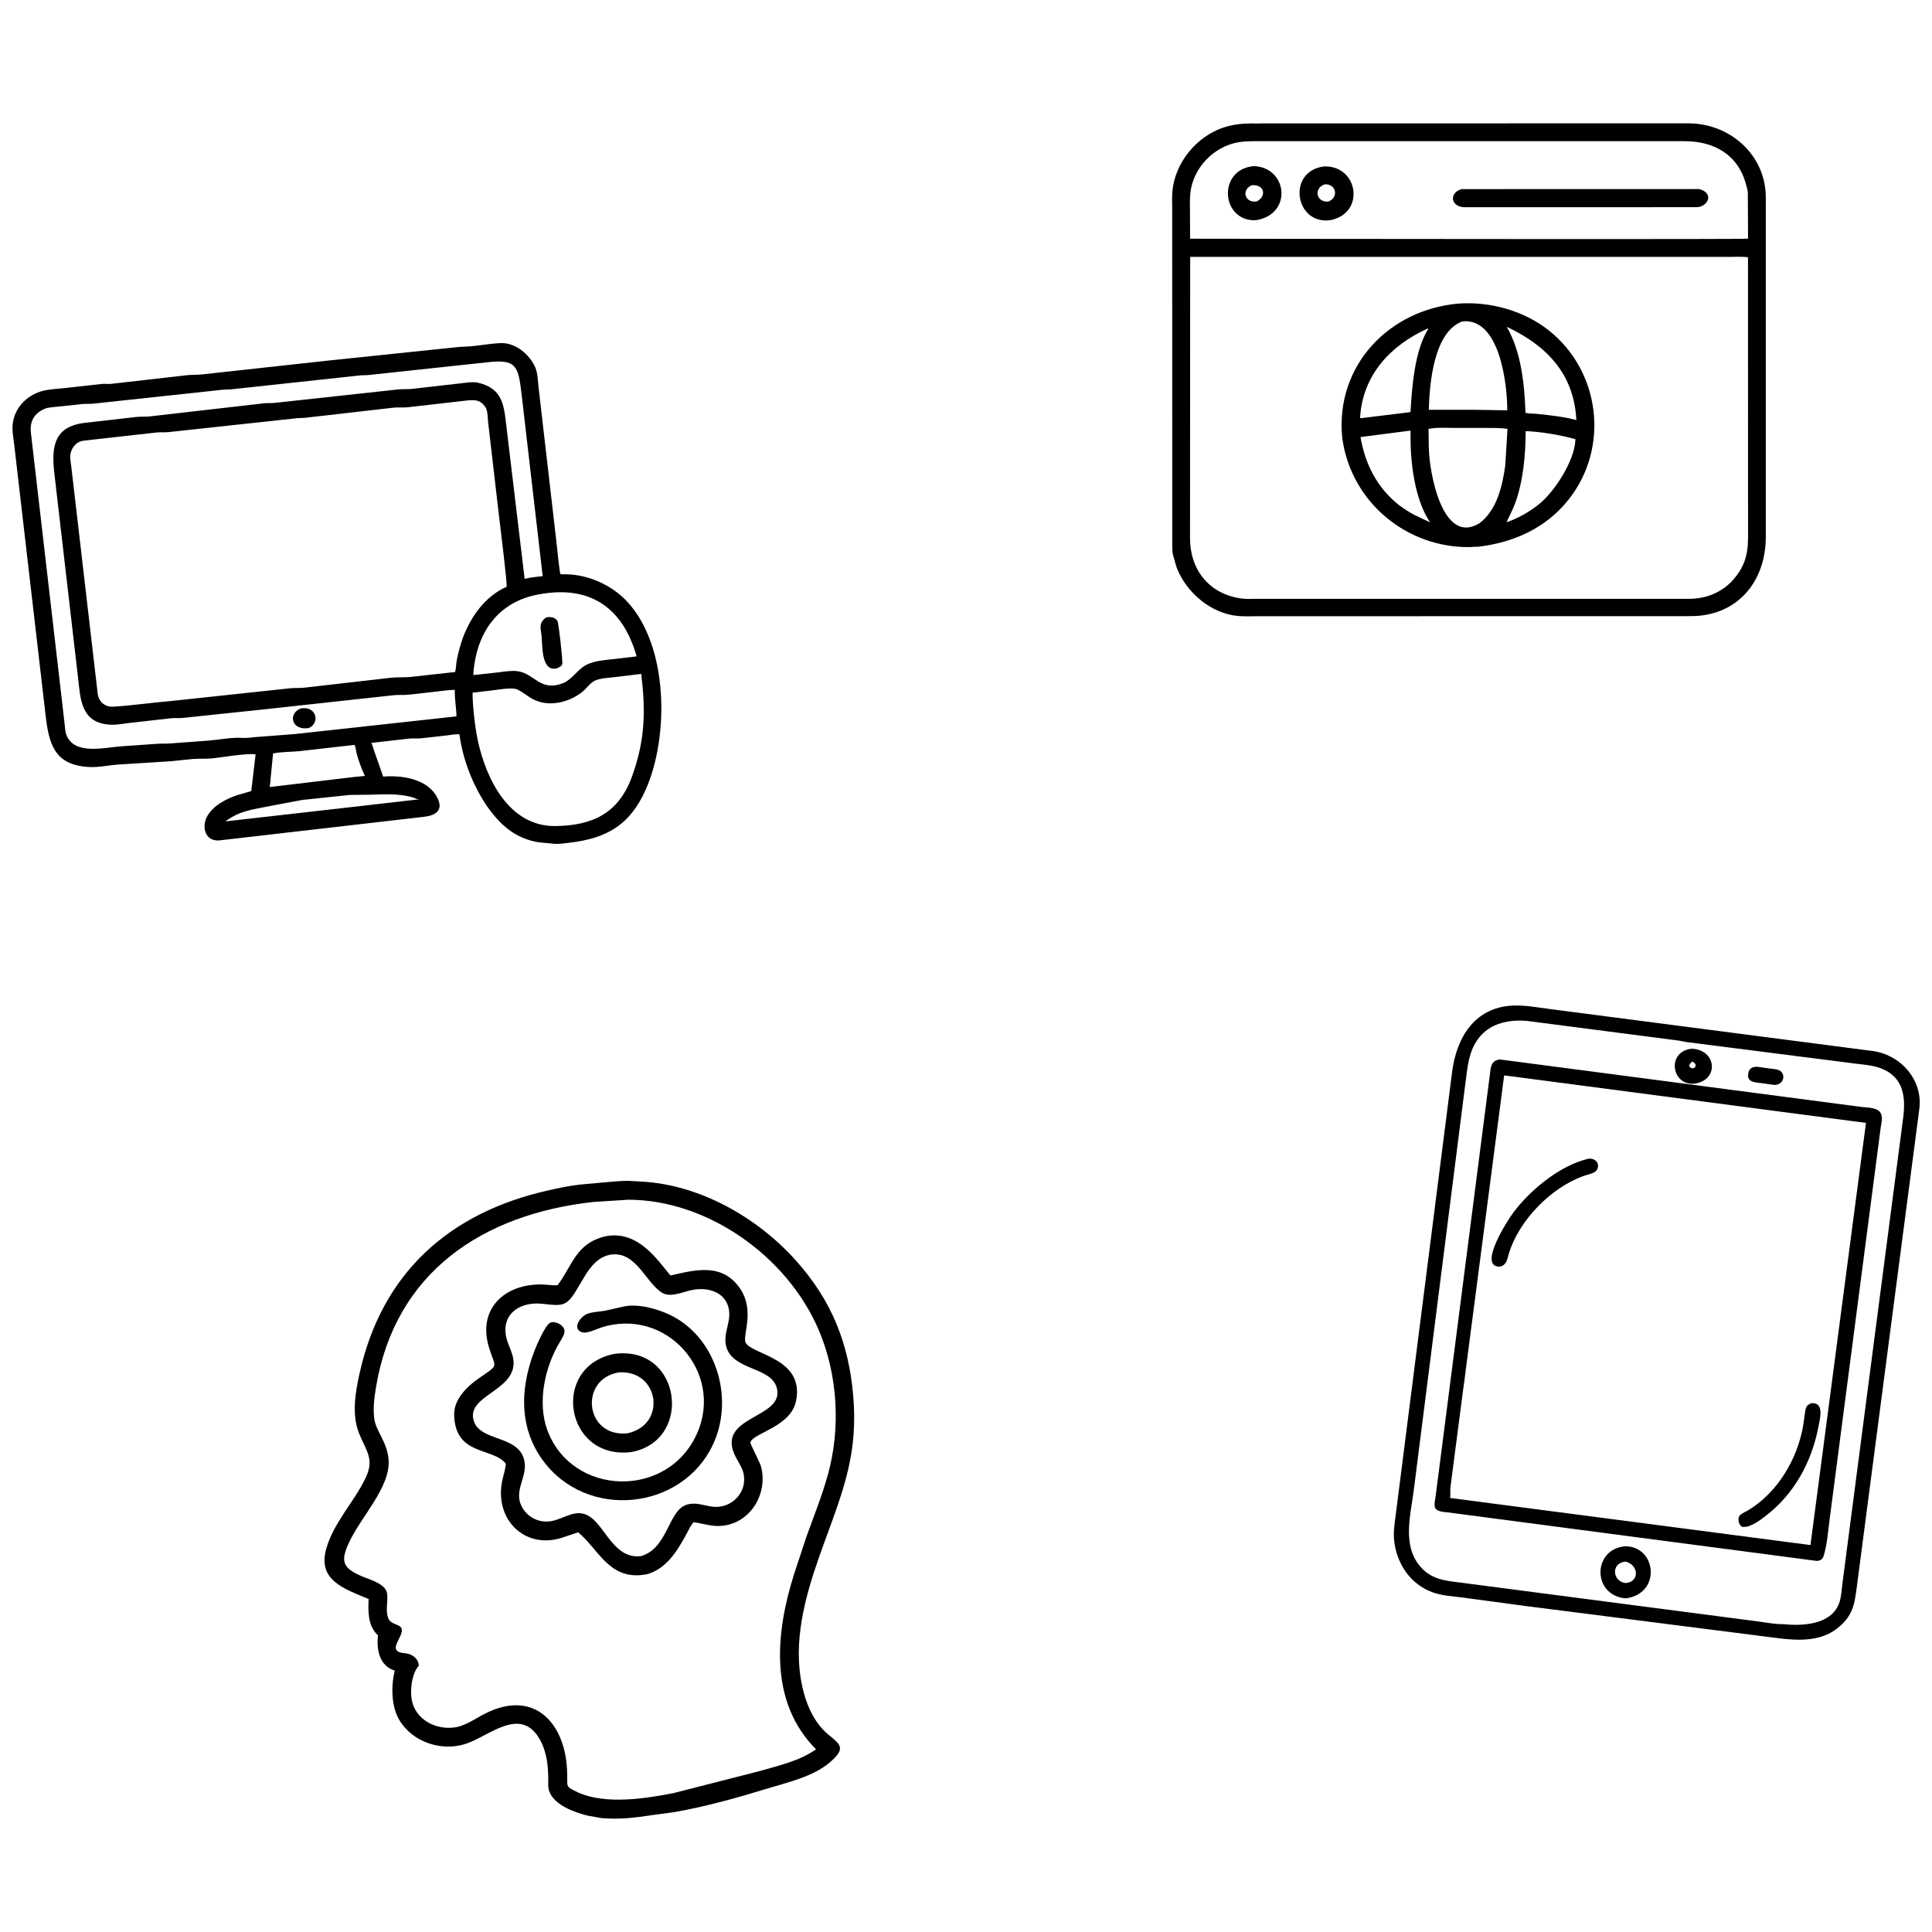 <?xml version="1.0" encoding="UTF-8" standalone="no"?>
<!-- Created with Inkscape (http://www.inkscape.org/) -->

<svg
   width="167.297mm"
   height="167.297mm"
   viewBox="0 0 167.297 167.297"
   version="1.1"
   id="svg5"
   xml:space="preserve"
   inkscape:version="1.2.2 (732a01da63, 2022-12-09)"
   sodipodi:docname="cs-icons.svg"
   xmlns:inkscape="http://www.inkscape.org/namespaces/inkscape"
   xmlns:sodipodi="http://sodipodi.sourceforge.net/DTD/sodipodi-0.dtd"
   xmlns="http://www.w3.org/2000/svg"
   xmlns:svg="http://www.w3.org/2000/svg"><sodipodi:namedview
     id="namedview7"
     pagecolor="#ffffff"
     bordercolor="#666666"
     borderopacity="1.0"
     inkscape:showpageshadow="2"
     inkscape:pageopacity="0.0"
     inkscape:pagecheckerboard="0"
     inkscape:deskcolor="#d1d1d1"
     inkscape:document-units="mm"
     showgrid="false"
     inkscape:zoom="0.84096521"
     inkscape:cx="381.70426"
     inkscape:cy="388.83892"
     inkscape:window-width="1920"
     inkscape:window-height="1027"
     inkscape:window-x="1912"
     inkscape:window-y="-8"
     inkscape:window-maximized="1"
     inkscape:current-layer="svg5" /><defs
     id="defs2" /><g
     inkscape:groupmode="layer"
     id="layer2"
     inkscape:label="Capa 2"
     transform="translate(-17.917,-9.562)"
     style="display:none"><circle
       style="fill:none;fill-rule:evenodd;stroke:#ffdead;stroke-width:4;stroke-linecap:round;stroke-miterlimit:0;stroke-dasharray:4, 16;stroke-dashoffset:0;paint-order:markers fill stroke"
       id="path431"
       cx="100.049"
       cy="91.239"
       r="70.16" /></g><g
     inkscape:label="Capa 1"
     inkscape:groupmode="layer"
     id="layer1"
     transform="translate(-17.917,-9.562)"><rect
       style="fill:none;fill-rule:evenodd;stroke:none;stroke-width:4;stroke-linecap:round;stroke-miterlimit:0;stroke-dasharray:4, 16;stroke-dashoffset:0;paint-order:markers fill stroke"
       id="rect2644"
       width="167.297"
       height="167.297"
       x="17.917"
       y="9.562" /><g
       id="g153"
       transform="matrix(0.069,0,0,0.069,109.662,5.336)"
       style="display:inline;stroke-width:3.809"><path
         transform="scale(1.6)"
         d="m 490.576,521.58 -335.877,0.038 c -4.795,0.023 -9.707,0.237 -14.484,-0.168 -21.227,-1.797 -40.62,-18.255 -48.172,-37.666 -1.096,-2.818 -1.599,-5.706 -2.538,-8.539 l -0.316,-1.002 c -0.713,-2.584 -0.713,-5.717 -0.753,-8.39 L 88.393,201.497 c -0.002,-4.323 -0.242,-8.83 0.147,-13.134 2.036,-22.51 18.919,-43.083 40.255,-50.11 7.584,-2.497 14.983,-3.129 22.893,-3.207 2.553,0.271 5.413,-0.001 8.011,-0.001 l 333.647,-0.012 c 32.298,0.011 60.281,24.411 60.647,57.505 l 0.003,267.225 c -0.143,30.536 -17.452,56.615 -49.406,61.158 -4.669,0.664 -9.31,0.628 -14.015,0.659 z M 443.67,149.012 156.299,149.016 c -5.25,0.001 -10.472,-0.049 -15.674,0.799 -19.539,3.184 -35.89,20.105 -37.993,39.884 -0.558,5.252 -0.278,10.745 -0.277,16.024 l 0.061,19.784 96.803,0.125 c 26.672,0.001 339.681,0.457 340.857,-0.17 l -0.186,-36.094 c -0.139,-2.091 -0.812,-4.234 -1.347,-6.253 -6.292,-23.744 -25.314,-34.064 -48.154,-34.099 z m -341.175,90.75 -0.121,220.764 c 0.066,24.648 14.908,43.636 40.126,47.165 3.974,0.556 8.284,0.275 12.299,0.28 l 339.42,-0.026 c 12.257,-0.068 23.506,-4.298 32.327,-12.936 10.26,-10.677 13.497,-20.664 13.52,-34.902 L 540.015,240.1 c -4.408,-0.708 -9.456,-0.33 -13.938,-0.333 z"
         id="path132"
         style="stroke-width:3.809" /><path
         transform="scale(1.6)"
         d="m 153.769,211.02 c -27.117,0.918 -30.142,-40.032 -1.277,-42.45 26.779,1.053 30.339,38.296 1.277,42.45 z m -2.774,-27.535 c -8.532,3.429 -5.848,14.128 3.545,12.821 7.398,-3.289 7.328,-13.213 -3.545,-12.821 z"
         id="path134"
         style="stroke-width:3.809" /><path
         transform="scale(1.6)"
         d="m 212.479,210.94 c -27.535,4.024 -34.588,-38.038 -5.289,-42.083 27.028,-1.359 33.206,36.642 5.289,42.083 z m -4.487,-28.083 c -8.752,2.934 -6.85,14.379 2.978,13.499 8.199,-3.177 6.206,-14.066 -2.978,-13.499 z"
         id="path136"
         style="stroke-width:3.809" /><path
         transform="scale(1.6)"
         d="m 501.639,200.591 c -0.243,-0.05 -1.671,0.172 -2.125,0.191 l -181.995,0.032 c -10.425,-0.249 -12.426,-11.031 -2.245,-14.202 l 185.212,-0.049 c 1.248,0.034 2.323,0.21 3.462,0.735 l 0.427,0.207 c 7.999,3.8 4.107,11.595 -2.736,13.086 z"
         id="path138"
         style="stroke-width:3.809" /><path
         transform="scale(1.6)"
         d="m 328.201,467.15 c -0.933,-0.25 -4.932,0.22 -6.248,0.24 -49.364,0.723 -92.756,-34.902 -99.996,-84.411 l -0.243,-1.87 c -5.297,-55.918 36.459,-99.944 91.326,-104.726 24.612,-1.715 50.912,5.463 70.445,20.815 40.802,32.069 48.168,92.14 15.835,132.922 -17.867,22.535 -43.248,33.749 -71.119,37.03 z M 315.974,290.381 c -22.125,8.039 -25.804,47.87 -26.288,69.323 l 36.551,-0.001 24.966,0.429 c 0.014,-22.059 -6.44,-72.911 -35.229,-69.751 z m 34.79,4.222 c 11.38,19.484 13.98,45.215 14.724,67.483 3.143,0.705 6.787,0.554 10.031,0.909 9.862,1.081 20.255,2.181 29.852,4.754 -1.716,-36.421 -23.689,-58.674 -54.607,-73.146 z m -62.28,1.491 c -28.98,13.191 -50.917,36.599 -52.714,70.035 l 0.949,0.129 38.563,-4.741 c 1.222,-19.753 3.157,-48.132 14.057,-65.423 -0.572,-0.103 -0.287,-0.103 -0.855,0 z m 20.688,77.828 c -6.443,-0.004 -13.404,-0.515 -19.734,0.786 l 0.233,14.852 c 0.437,20.054 10.845,76.788 39.695,59.147 13.751,-10.385 17.959,-29.019 20.254,-45.207 l 1.76,-28.826 c -5.952,-0.913 -12.135,-0.725 -18.146,-0.745 z m -34.329,2.155 -38.746,5.015 c 3.681,21.526 13.046,39.783 30.3,53.466 3.791,2.766 7.699,5.378 11.862,7.556 l 12.385,5.851 C 279.953,432.1 276.122,407.529 275.439,388.314 l -0.127,-10.762 c -0.001,-0.657 0.209,-1.111 -0.338,-1.511 z m 90.818,0.329 c -0.122,18.75 -1.872,39.275 -8.433,57.063 -1.846,5.008 -4.524,9.576 -6.576,14.475 9.126,-3.175 17.786,-8.095 25.339,-14.12 12.246,-9.744 28.086,-34.164 28.654,-50.583 l -0.032,-0.505 c -12.368,-3.392 -26.112,-5.718 -38.952,-6.33 z"
         id="path140"
         style="stroke-width:3.809" /></g><g
       id="g331"
       transform="matrix(0.069,-0.006,0.006,0.069,31.191,107.037)"
       style="display:inline;stroke-width:3.809"><path
         transform="scale(1.6)"
         d="m 302.314,569.438 -10.753,-2.88 c -9.842,-3.301 -25.293,-10.357 -28.325,-21.391 -0.971,-3.535 -0.18,-7.185 0.084,-10.75 0.806,-10.903 0.364,-21.943 -4.675,-31.898 -12.941,-25.564 -38.758,-4.419 -57.463,-0.103 -19.12,4.412 -40.858,-4.891 -49.707,-22.703 -5.694,-11.462 -4.344,-27.352 -0.422,-39.154 -11.503,-4.543 -12.973,-17.895 -10.609,-28.604 l -0.913,-0.997 c -6.305,-8.08 -5.193,-18.395 -3.952,-27.911 -18.361,-9.629 -38.809,-18.073 -29.519,-42.162 7.677,-19.905 24.324,-33.837 35.074,-51.767 8.772,-14.629 2.699,-20.954 -1.816,-35.793 -4.565,-15.002 -0.013,-32.306 4.544,-46.719 24.058,-76.091 80.154,-118.872 159.419,-129.524 8.267,-1.111 16.425,-2.152 24.771,-2.34 l 17.966,-0.07 c 6.722,-0.006 13.534,-0.196 20.232,0.458 l 9.785,1.408 c 45.351,6.34 87.774,35.605 114.963,71.775 25.17,33.485 35.598,67.985 35.581,109.066 -0.018,44.904 -13.502,72.054 -32.28,112.181 -14.047,30.017 -28.277,63.13 -28.014,96.852 0.144,18.466 4.444,40.331 18.376,53.688 8.768,8.405 12.199,11.787 -0.944,21.235 -14.041,10.094 -33.802,12.696 -50.267,16.207 -24.701,5.269 -49.817,10.042 -75.017,12.142 l -15.994,0.765 c -15.318,0.858 -25.125,1.402 -40.125,-1.011 z M 337.676,89.174 C 250.027,91.129 178.37,130.747 155.774,218.274 c -2.058,7.973 -3.843,15.922 -3.63,24.202 0.27,10.459 8.698,19.308 8.402,33.846 -0.431,21.136 -25.233,42.12 -36.14,60.992 -8.047,13.923 -7.771,19.547 7.872,27.809 5.772,3.048 17.735,7.26 18.068,15.039 0.267,6.215 -2.684,13.22 -0.729,19.213 l 0.146,0.461 c 1.035,3.045 4.387,4.3 6.997,5.709 10.206,5.511 -14.151,19.018 2.91,22.067 4.46,0.796 8.27,2.945 10.036,7.388 l 0.584,3.177 c -5.658,5.366 -7.88,15.356 -8.081,22.917 -0.449,16.802 14.254,27.905 30.307,27.794 9.285,-0.064 17.868,-5.516 26.297,-8.873 40.398,-16.091 62.534,14.155 59.466,52.994 l -0.527,6.981 c -0.189,3.331 2.127,4.19 4.737,5.984 l 3.531,2.128 c 20.411,11.035 50.879,9.157 73.769,6.681 l 67.997,-11.213 c 15.613,-3.108 31.938,-5.133 45.937,-13.211 -33.61,-40.165 -23.705,-93.314 -5.294,-137.776 l 11.964,-27.895 c 7.153,-15.554 15.023,-30.991 21.029,-47.036 13.455,-35.942 14.645,-77.889 2.484,-114.374 C 484.379,144.692 426.721,95.297 364.833,89.804 Z"
         id="path313"
         style="stroke-width:3.809" /><path
         transform="scale(1.6)"
         d="m 354.024,382.627 -4.336,0.24 c -26.163,0.395 -32.286,-23.803 -46.491,-37.546 l -13.11,3.14 c -30.073,6.814 -52.172,-19.725 -41.977,-50.023 1.269,-3.772 2.731,-7.422 3.489,-11.343 -8.949,-13.981 -39.154,-9.303 -36.945,-41.831 0.788,-11.6 11.537,-20.716 20.897,-26.12 18.082,-10.438 14.469,-6.31 10.772,-23.713 -6.578,-30.962 16.536,-48.616 45.562,-45.498 4.047,0.435 7.875,1.511 11.989,1.667 12.829,-13.979 16.951,-31.694 41.067,-34.923 20.853,-1.998 33.304,13.602 43.656,29.272 l 3.026,4.439 c 0.392,0.528 0.588,1.293 1.286,1.195 19.507,-2.735 40.827,-6.364 52.818,14.857 10.505,18.592 -1.785,37.414 0.789,42.762 4.798,9.97 44.803,15.935 35.214,48.562 -5.888,20.033 -35.209,21.79 -38.431,29.229 -0.283,0.653 6.22,16.708 6.678,19.242 4.186,23.162 -14.095,46.458 -38.727,43.493 -5.921,-0.713 -11.603,-3.163 -17.432,-4.481 -2.69,2.378 -4.448,5.795 -6.413,8.754 -8.45,12.715 -17.697,25.448 -33.381,28.626 z m -6.958,-251.268 c -8.989,1.025 -14.598,6.361 -20.044,13.196 l -7.408,10.207 c -10.143,14.517 -13.094,13.361 -28.833,10.234 -16.295,-3.238 -32.133,4.266 -30.447,22.593 0.772,8.386 5.53,14.935 3.786,23.661 -3.845,19.24 -36.547,20.876 -34.928,38.282 1.79,19.24 34.641,14.996 37.016,36.674 1.375,12.55 -10.284,22.015 -5.362,34.739 3.546,9.164 12.584,14.766 22.376,13.83 10.747,-1.027 20.503,-9.043 30.64,-0.455 11.095,9.4 15.982,34.386 36.536,33.794 22.046,-4.253 24.316,-34.485 39.814,-37.077 7.271,-1.215 12.414,1.899 19.149,3.385 15.016,3.314 28.978,-9.198 26.478,-24.368 -0.703,-4.269 -2.979,-8.228 -4.65,-12.164 -14.652,-34.501 40.689,-26.431 36.443,-51.484 -2.897,-17.091 -33.356,-16.503 -36.589,-35.83 -1.175,-7.026 1.714,-12.749 3.562,-19.299 5.452,-19.324 -10.148,-29.271 -27.528,-26.74 -6.673,0.972 -16.369,4.373 -22.251,0.011 -12.424,-9.216 -17.4,-34.584 -37.76,-33.189 z"
         id="path315"
         style="stroke-width:3.809" /><path
         transform="scale(1.6)"
         d="m 302.272,181.553 c 6.955,4.849 3.403,9.092 -0.572,14.563 -13.289,18.29 -21.605,45.337 -15.563,67.512 14.557,53.432 89.417,62.266 116.546,12.366 24.848,-45.705 -15.789,-100.576 -67.973,-88.473 -4.175,0.968 -11.831,4.261 -15.734,1.962 -6.644,-3.912 0.919,-11.947 5.791,-13.513 4.246,-1.365 9.93,-0.916 14.386,-1.319 l 14.967,-2.044 c 10.116,-1.184 21.406,2.687 30.402,7.033 36.926,17.839 49.449,66.241 32.008,101.922 -25.371,51.906 -100.541,56.762 -133.411,9.222 -19.42,-28.087 -15.935,-60.692 -1.566,-89.846 2.014,-4.087 10.24,-19.548 14.217,-20.697 2.162,-0.624 4.144,0.061 6.048,1.068 z"
         id="path317"
         style="stroke-width:3.809" /><path
         transform="scale(1.6)"
         d="m 349.929,286.441 c -52.101,1.824 -57.381,-71.823 -6.631,-77.569 l 0.018,-0.004 c 53.1,-2.577 56.028,73.024 6.613,77.573 z m -4.241,-62.871 c -31.748,2.559 -30.749,48.42 2.432,48 31.683,-3.711 29.372,-47.335 -2.432,-48 z"
         id="path319"
         style="stroke-width:3.809" /></g><g
       id="g377"
       transform="matrix(0.069,0.009,-0.009,0.069,130.582,84.417)"
       style="display:inline;stroke-width:3.809"><path
         transform="scale(1.6)"
         d="m 247.969,549.334 -49.41,-0.199 c -7.848,0.014 -16.273,0.683 -23.98,-1.027 -17.836,-3.958 -30.46,-18.342 -34.744,-35.806 -1.564,-6.377 -1.412,-12.649 -1.418,-19.16 l -1.085,-348.2 c -0.073,-26.613 10.531,-52 39.856,-57.347 9.167,-1.671 18.904,-1.109 28.183,-1.111 l 185.646,-0.073 67.554,-0.026 c 22.424,-0.405 42.697,16.826 42.823,39.866 l -0.137,374.66 c -0.008,14.315 -0.141,23.484 -11.147,34.535 -14.423,14.481 -36.323,13.217 -55.128,13.331 z M 189.697,97.948 c -21.503,1.111 -37.699,11.115 -40.441,34.613 -0.731,6.266 -0.507,12.807 -0.533,19.11 l 1.137,320.812 c -0.061,19.293 -3.264,42.706 12.692,57.009 9.814,8.796 20.199,8.399 32.448,8.335 l 232.911,0.017 c 5.622,-0.003 11.451,0.3 17.048,-0.06 l 3.869,-0.432 c 14.577,-0.374 36.082,-4.327 40.272,-21.102 l 0.142,-0.543 c 1.124,-4.557 0.589,-10.49 0.589,-15.195 V 135.469 c 0.084,-16.548 -3.563,-32.398 -22.649,-36.671 -6.572,-1.471 -13.523,-0.961 -20.224,-0.961 l -131.802,0.366 c -2.1,-0.003 -4.197,-0.338 -6.305,-0.346 z"
         id="path350"
         style="stroke-width:3.809" /><path
         transform="scale(1.6)"
         d="m 326.566,129.154 c -17.9,5.581 -26.644,-20.964 -7.188,-26.268 19.167,-2.214 24.995,20.387 7.188,26.268 z m -4.914,-16.463 c -2.898,2.395 -2.918,4.984 1.019,5.2 3.198,-1.555 2.024,-4.189 -1.019,-5.2 z"
         id="path352"
         style="stroke-width:3.809" /><path
         transform="scale(1.6)"
         d="m 386.92,122.455 -9.457,-0.125 c -4.082,-0.049 -11.075,1.067 -11.538,-4.671 -0.406,-5.03 1.876,-7.208 6.728,-7.52 l 9.274,0.12 c 2.706,0.015 6.783,-0.499 9.083,1.214 4.314,3.211 2.528,10.344 -4.09,10.982 z"
         id="path354"
         style="stroke-width:3.809" /><path
         transform="scale(1.6)"
         d="m 467.717,485.276 -289.592,-0.305 c -12.536,0.625 -10.846,-2.788 -10.814,-13.096 L 166.719,138.77 c 0.227,-4.587 1.469,-7.109 6.198,-8.374 l 283.882,0.248 c 4.647,0.005 13.326,-1.525 15.724,3.697 l 0.182,0.419 c 1.403,3.141 0.776,6.667 0.776,10 l 0.019,306.726 c -0.004,9.515 0.649,19.388 -0.854,28.793 -0.503,3.146 -1.773,4.324 -4.929,4.997 z m -289.888,-343.024 0.008,232.201 c 0.152,4.708 0.009,7.598 -0.017,12.139 l 0.008,78.564 c 0.078,2.836 0.79,5.577 0.847,8.445 l 282.64,0.08 0.342,-331.192 z"
         id="path356"
         style="stroke-width:3.809" /><path
         transform="scale(1.6)"
         d="m 194.163,290.133 c -16.963,3.095 -0.901,-31.959 1.786,-37.633 9.935,-20.977 33.039,-46.53 55.805,-54.624 4.91,-0.805 9.079,2.742 7.171,7.793 -1.147,3.036 -6.684,4.633 -9.411,6.014 -24.434,12.369 -45.696,40.979 -50.144,67.556 -0.797,4.764 -0.384,8.547 -5.207,10.894 z"
         id="path358"
         style="stroke-width:3.809" /><path
         transform="scale(1.6)"
         d="m 410.726,465.775 c -1.359,0.384 -2.585,0.683 -4.007,0.726 -2.766,-1.125 -4.507,-5.808 -3.014,-8.376 1.046,-1.798 3.911,-3.355 5.562,-4.641 21.157,-16.482 33.185,-44.351 34.389,-70.728 l 0.124,-10.147 c 0.032,-4.326 -0.044,-6.278 4.068,-8.507 L 450,363.951 c 7.463,0.197 5.891,11.68 5.632,16.507 -1.541,28.712 -11.749,55.493 -32.413,75.857 -3.816,3.76 -7.528,7.286 -12.493,9.46 z"
         id="path360"
         style="stroke-width:3.809" /><path
         transform="scale(1.6)"
         d="m 324.221,533.361 c -26.536,1.241 -30.728,-35.115 -5.311,-40.178 23.962,-2.764 32.394,32.96 5.311,40.178 z M 320.12,505.05 c -11.105,2.765 -7.84,16.59 2.412,16.513 11.174,-2.308 8.127,-15.784 -2.412,-16.513 z"
         id="path362"
         style="stroke-width:3.809" /></g><g
       id="g348"
       transform="matrix(0.069,-0.008,0.008,0.069,7.379,31.298)"
       style="display:inline;stroke-width:3.809"><path
         transform="scale(1.6)"
         d="m 420.955,483.685 c -9.032,-17.682 -14.169,-37.647 -14.562,-57.516 -3.031,-0.58 -6.62,-0.244 -9.725,-0.252 l -19.53,-0.057 c -3.452,-0.023 -6.725,-0.76 -10.107,-0.871 l -29.606,-0.046 c 0.727,1.601 0.914,4.009 1.34,5.772 l 4.821,21.36 c 14.701,0.488 34.122,5.699 39.904,20.917 4.229,11.131 -3.347,13.86 -12.057,13.875 l -160.551,-0.11 c -10.9,-0.458 -12.438,-11.952 -7.263,-19.477 5.491,-7.985 16.482,-12.104 25.6,-13.996 l 10.969,-1.827 6.647,-28.066 c -7.281,-1.782 -25.739,-0.648 -33.884,-0.76 -5.042,-0.07 -9.815,-1.048 -14.808,-1.242 l -18.238,-0.286 -39.366,-2.074 c -7.582,-0.463 -15.63,0.517 -23.11,-0.667 C 89.984,414.016 87.817,396.668 87.81,374.233 L 87.803,161.774 c 0.001,-4.081 -0.312,-8.384 0.12,-12.429 1.542,-14.449 13.457,-24.754 27.533,-26.421 5.627,-0.591 11.732,-0.107 17.415,-0.106 l 28.166,0.112 c 2.487,0.114 4.947,0.71 7.401,0.779 l 59.291,0.099 c 3.973,0.027 7.852,0.717 11.793,0.746 l 99.154,0.615 101.968,1.176 9.667,0.587 c 7.581,0.169 15.319,-0.373 22.875,0.15 11.602,0.802 21.525,11.288 24.783,21.789 1.508,4.863 0.813,11.096 0.807,16.179 l -0.041,120.337 c 10e-4,2.972 -0.375,25.012 0.237,25.99 l 4.745,0.596 c 17.021,2.386 33.621,12.243 43.939,25.932 28.794,38.203 20.912,109.312 -2.274,148.206 -15.162,25.435 -34.145,33.858 -63.698,33.859 -3.614,0 -7.346,0.161 -10.927,-0.368 l -13.03,-2.792 c -17.999,-5.323 -28.099,-17.101 -36.772,-33.125 z M 116.368,136.619 c -9.101,2.047 -14.194,7.512 -14.575,16.812 l -0.028,230.059 c -0.005,2.429 -0.283,5.248 0.301,7.604 4.263,17.185 28.775,13.33 41.991,14.074 l 28.59,1.308 c 3.09,0.169 6.129,0.728 9.227,0.86 l 29.826,1.208 c 8.647,0.302 18.072,-0.589 26.562,0.977 3.007,0.555 6.256,0.45 9.312,0.485 l 31.635,1.223 126.514,0.813 c 0.634,-6.84 0.059,-13.852 1.074,-20.645 -4.341,-0.528 -8.83,-0.324 -13.203,-0.34 l -23.268,-0.087 c -3.633,-0.039 -7.192,-0.855 -10.85,-0.933 l -99.945,-0.662 -65.937,-0.679 c -2.953,-0.083 -5.875,-0.732 -8.863,-0.811 l -32.57,-0.087 c -4.87,-0.009 -10.268,0.433 -15.071,-0.369 -23.079,-3.856 -20.783,-23.154 -20.789,-40.097 l -0.004,-159.127 c -0.051,-20.865 3.646,-36.666 28.127,-36.681 l 40.325,0.071 c 3.633,0.06 7.208,0.748 10.876,0.778 l 89.243,0.103 c 2.6,0.037 5.13,0.54 7.722,0.62 l 97.879,0.695 c 3.377,0.067 6.702,0.779 10.125,0.81 l 42.062,0.073 c 3.041,0.018 6.603,-0.025 9.494,1.004 18.046,6.421 18.203,18.718 18.218,33.966 l 0.44,122.081 c 4.604,-0.644 9.555,-0.433 14.213,-0.483 L 485.016,167.94 c 0,-22.154 -1.458,-27.106 -23.599,-27.173 l -93.605,-0.797 c -1.848,-0.038 -3.672,-0.375 -5.517,-0.46 l -101.826,-0.794 c -1.75,-0.033 -3.476,-0.325 -5.22,-0.445 L 152.5,137.434 c -2.486,-0.041 -4.997,-0.565 -7.499,-0.68 l -15.381,-0.133 c -4.387,-0.025 -8.874,-0.248 -13.252,-0.002 z m 25.218,28.582 -2.02,0.218 c -4.072,0.78 -7.804,4.706 -8.974,8.643 l -0.105,0.335 c -0.901,3.045 -0.473,7.023 -0.476,10.204 l 0.068,178.086 c 0.28,6.105 4.541,10.653 10.575,11.02 14.661,0.893 30.076,0.306 45.116,0.839 l 93.37,0.821 c 3.799,0.021 7.508,0.772 11.329,0.806 l 68.437,0.104 c 4.78,0.081 9.58,0.957 14.366,1.12 l 35.393,0.191 c 1.112,-2.6 1.408,-5.932 2.248,-8.72 1.859,-6.165 4.335,-11.973 7.143,-17.755 8.414,-15.689 20.623,-29.342 38.111,-34.881 0.863,-1.111 0.446,-50.221 0.447,-55.843 l -0.004,-73.385 c -0.007,-3.424 0.878,-8.713 -0.826,-11.812 l -0.246,-0.469 c -2.96,-5.553 -7.451,-6.141 -13.067,-6.207 l -47.121,-0.084 c -3.459,-0.064 -6.849,-0.902 -10.361,-0.956 l -69.677,-0.105 c -1.831,-0.032 -3.641,-0.311 -5.468,-0.4 l -101.563,-0.774 c -3.166,-0.074 -6.309,-0.753 -9.531,-0.786 z m 338.571,159.842 c -29.621,1.837 -48.941,21.149 -56.08,48.966 -0.607,2.365 -1.439,5.162 -1.559,7.597 l 19.392,0.119 c 4.958,-0.008 10.048,-0.37 14.905,0.788 13.643,3.25 15.672,19.059 35.937,12.939 6.082,-2.64 9.973,-7.395 15.557,-10.439 7.183,-3.915 16.609,-3.177 24.545,-3.201 l 17.681,-0.034 c -6.561,-40.339 -31.049,-59.597 -70.378,-56.735 z m -59.839,70.116 c -1.259,9.695 -1.204,27.764 -0.245,37.548 3.038,30.967 16.736,69.35 52.265,73.087 29.321,3.085 50.157,-4.552 63.583,-30.954 13.73,-27.396 16.691,-49.567 16.61,-79.07 l -21.343,0.093 c -4.609,0.028 -10.365,-0.459 -14.782,0.846 -4.286,1.267 -7.536,5.523 -11.334,7.828 -11.055,6.71 -26.201,8.758 -37.604,1.713 -4.298,-2.655 -7.554,-6.443 -11.692,-9.219 l -0.335,-0.227 c -3.837,-2.512 -15.916,-1.63 -20.737,-1.642 z m -159.876,29.14 -3.974,18.321 c -0.558,2.39 -0.893,5.049 -1.703,7.353 l 67.114,-0.201 7.618,0.165 c -1.891,-5.647 -3.389,-11.827 -4.32,-17.722 -0.259,-1.639 -0.154,-6.039 -0.992,-7.243 l -43.404,-0.109 c -6.722,-0.137 -13.596,-1.157 -20.339,-0.564 z m 18.501,38.585 -25.818,1.825 c -13.917,1.284 -23.316,0.776 -35.687,7.882 l 91.781,0.216 60.042,0.092 c -2.004,-0.436 -3.358,-1.495 -5.205,-2.273 -10.305,-4.34 -22.041,-4.74 -33.016,-5.783 l -14.936,-1.561 z"
         id="path333"
         style="stroke-width:3.809" /><path
         transform="scale(1.6)"
         d="m 487.544,383.881 c -12.415,1.388 -8.797,-19.116 -8.767,-26.448 0.027,-6.484 -1.182,-10.548 5.357,-13.948 3.247,-0.174 6.837,0.496 8.321,3.948 0.725,1.687 0.641,31.842 -0.195,33.661 -0.817,1.774 -3.02,2.275 -4.716,2.787 z"
         id="path335"
         style="stroke-width:3.809" /><path
         transform="scale(1.6)"
         d="m 290.263,407.838 c -14.235,0.462 -14.52,-13.666 -4.149,-15.896 12.648,-0.594 13.384,13.369 4.149,15.896 z"
         id="path337"
         style="stroke-width:3.809" /></g></g></svg>
